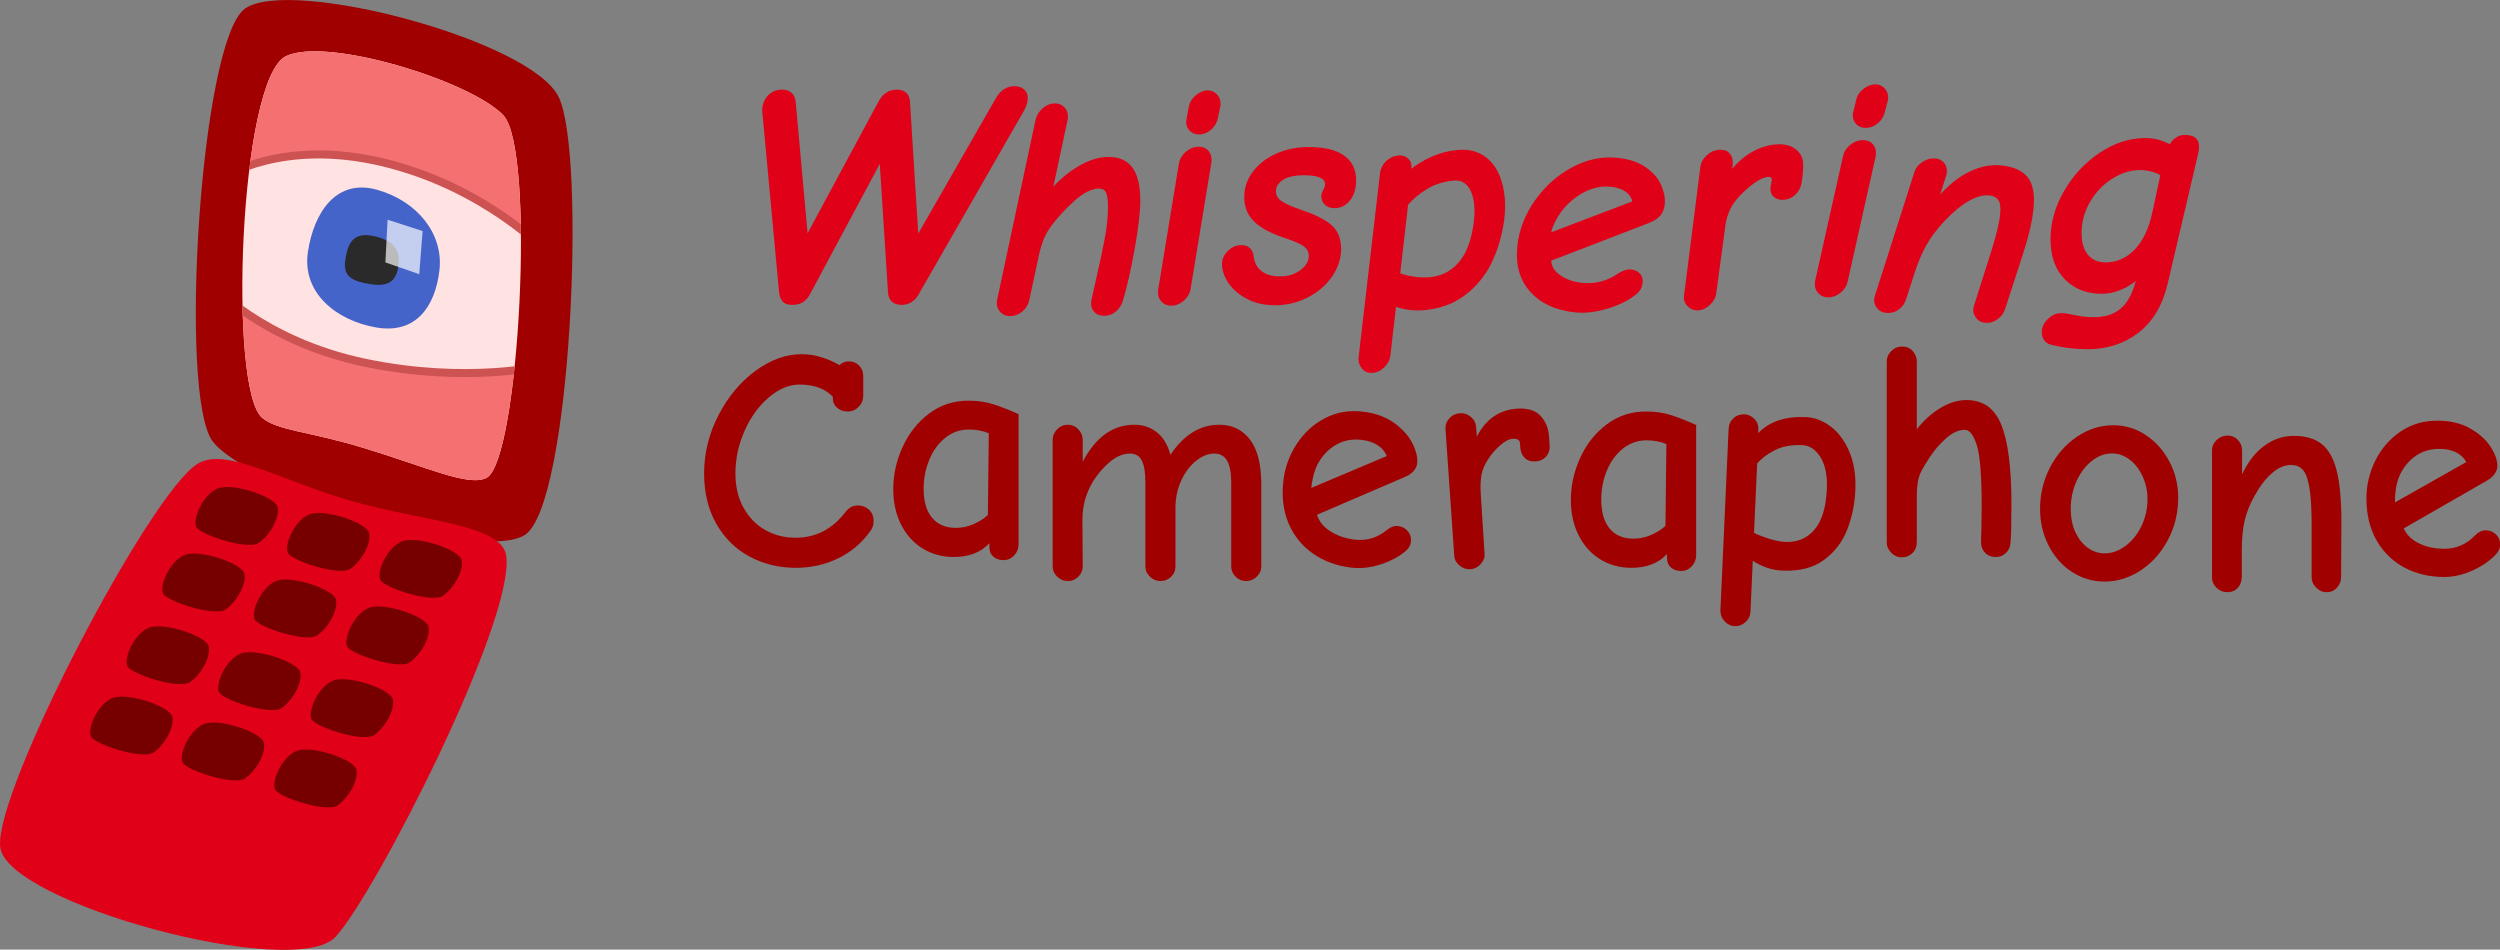 <?xml version="1.0" encoding="UTF-8" standalone="no"?>
<!DOCTYPE svg PUBLIC "-//W3C//DTD SVG 1.1//EN" "http://www.w3.org/Graphics/SVG/1.1/DTD/svg11.dtd">
<svg width="100%" height="100%" viewBox="0 0 2601 988" version="1.1" xmlns="http://www.w3.org/2000/svg" xmlns:xlink="http://www.w3.org/1999/xlink" xml:space="preserve" xmlns:serif="http://www.serif.com/" style="fill-rule:evenodd;clip-rule:evenodd;stroke-linecap:round;stroke-linejoin:round;stroke-miterlimit:1.5;">
    <rect x="0" y="0" width="2601" height="988" fill="#808080" stroke="none"/>
    <g transform="matrix(1.194,0,0,1.194,-244.171,-98.119)">
        <g transform="matrix(0.852,0,0,0.852,29.903,62.098)">
            <g transform="matrix(1.124,0,0,1.124,30.534,-85.902)">
                <path d="M632.607,584.181C674.792,557.982 688.856,237.666 663.46,185.628C638.064,133.589 418.769,76.278 378.081,105.218C337.393,134.157 317.442,457.226 348.52,498.767C379.598,540.307 589.667,610.849 632.607,584.181Z" style="fill:rgb(160,0,0);"/>
            </g>
            <g transform="matrix(1.124,0,0,1.124,-64.975,-44.672)">
                <path d="M500.23,111.86C457.674,132.722 447.595,415.855 478.856,441.049C493.24,452.641 520.129,452.987 569.69,467.918C627.842,485.436 666.918,504.124 682.956,495.413C712.663,479.277 727.656,196.71 698.091,165.576C668.527,134.441 537.116,93.777 500.23,111.86Z" style="fill:rgb(255,226,226);"/>
                <clipPath id="_clip1">
                    <path d="M500.23,111.86C457.674,132.722 447.595,415.855 478.856,441.049C493.24,452.641 520.129,452.987 569.69,467.918C627.842,485.436 666.918,504.124 682.956,495.413C712.663,479.277 727.656,196.71 698.091,165.576C668.527,134.441 537.116,93.777 500.23,111.86Z"/>
                </clipPath>
                <g clip-path="url(#_clip1)">
                    <g transform="matrix(0.89,0,0,0.89,57.808,39.744)">
                        <path d="M432.451,205.358C432.451,205.358 492.557,164.435 596.979,189.694C701.401,214.954 763.936,281.427 763.936,281.427L765.572,120.533L471.277,42.353L432.451,205.358Z" style="fill:rgb(245,113,113);stroke:rgb(205,82,82);stroke-width:8.2px;"/>
                    </g>
                    <g transform="matrix(0.89,0,0,0.89,57.808,39.744)">
                        <path d="M419.811,313.307C419.811,313.307 473.146,372.485 577.97,394.402C682.793,416.319 761.191,397.358 761.191,397.358L730.237,541.844L434.693,469.536L419.811,313.307Z" style="fill:rgb(245,113,113);stroke:rgb(205,82,82);stroke-width:8.2px;"/>
                    </g>
                    <g transform="matrix(1.405,0,0,1.405,-234.979,-119.707)">
                        <path d="M582.649,251.386C608.958,258.967 625.432,280.282 622.727,303.47C620.022,326.657 607.752,345.037 581.6,340.451C555.448,335.864 533.574,317.685 537.568,291.479C541.562,265.273 556.34,243.806 582.649,251.386Z" style="fill:rgb(69,100,201);"/>
                    </g>
                    <g transform="matrix(1.25,0,0,1.25,-156.052,-66.131)">
                        <path d="M588.338,273.182C603.398,276.159 608.29,283.531 607.089,293.958C605.889,304.385 601.568,310.57 587.193,308.408C572.818,306.247 566.599,302.533 568.25,291.033C569.902,279.533 573.278,270.206 588.338,273.182Z" style="fill:rgb(42,42,42);"/>
                    </g>
                </g>
            </g>
            <g transform="matrix(1.456,0,0,1.765,-284.99,-188.863)">
                <path d="M608.738,247.666L607.188,272.403L630.965,279.241L633.327,254.236L608.738,247.666Z" style="fill:white;fill-opacity:0.68;"/>
            </g>
            <g transform="matrix(1.597,0,0,1.597,-302.807,-331.395)">
                <path d="M444.814,519.061C462.999,508.462 497.855,530.32 544.387,543.5C589.151,556.178 639.262,558.136 642.11,578.135C647.919,618.922 558.837,793.833 532.812,822.207C506.786,850.581 322.033,800.587 318.065,764.729C314.097,728.871 414.398,536.789 444.814,519.061Z" style="fill:rgb(224,0,23);"/>
                <clipPath id="_clip2">
                    <path d="M444.814,519.061C462.999,508.462 497.855,530.32 544.387,543.5C589.151,556.178 639.262,558.136 642.11,578.135C647.919,618.922 558.837,793.833 532.812,822.207C506.786,850.581 322.033,800.587 318.065,764.729C314.097,728.871 414.398,536.789 444.814,519.061Z"/>
                </clipPath>
                <g clip-path="url(#_clip2)">
                    <g transform="matrix(0.704,0,0,0.704,148.896,179.504)">
                        <g transform="matrix(1,0,0,1,-11.175,-4.93)">
                            <path d="M448.662,510.25C461.833,504.083 501.671,517.379 503.787,527.034C505.903,536.69 496.579,552.787 486.656,559.551C476.734,566.314 433.044,552.209 429.769,544.899C426.495,537.588 435.492,516.418 448.662,510.25Z" style="fill:rgb(118,0,0);"/>
                        </g>
                        <g transform="matrix(1,0,0,1,156.276,43.219)">
                            <path d="M448.662,510.25C461.833,504.083 501.671,517.379 503.787,527.034C505.903,536.69 496.579,552.787 486.656,559.551C476.734,566.314 433.044,552.209 429.769,544.899C426.495,537.588 435.492,516.418 448.662,510.25Z" style="fill:rgb(118,0,0);"/>
                        </g>
                        <g transform="matrix(1,0,0,1,72.122,18.667)">
                            <path d="M448.662,510.25C461.833,504.083 501.671,517.379 503.787,527.034C505.903,536.69 496.579,552.787 486.656,559.551C476.734,566.314 433.044,552.209 429.769,544.899C426.495,537.588 435.492,516.418 448.662,510.25Z" style="fill:rgb(118,0,0);"/>
                        </g>
                        <g transform="matrix(1,0,0,1,-41.345,55.614)">
                            <path d="M448.662,510.25C461.833,504.083 501.671,517.379 503.787,527.034C505.903,536.69 496.579,552.787 486.656,559.551C476.734,566.314 433.044,552.209 429.769,544.899C426.495,537.588 435.492,516.418 448.662,510.25Z" style="fill:rgb(118,0,0);"/>
                        </g>
                        <g transform="matrix(1,0,0,1,126.106,103.763)">
                            <path d="M448.662,510.25C461.833,504.083 501.671,517.379 503.787,527.034C505.903,536.69 496.579,552.787 486.656,559.551C476.734,566.314 433.044,552.209 429.769,544.899C426.495,537.588 435.492,516.418 448.662,510.25Z" style="fill:rgb(118,0,0);"/>
                        </g>
                        <g transform="matrix(1,0,0,1,41.951,79.211)">
                            <path d="M448.662,510.25C461.833,504.083 501.671,517.379 503.787,527.034C505.903,536.69 496.579,552.787 486.656,559.551C476.734,566.314 433.044,552.209 429.769,544.899C426.495,537.588 435.492,516.418 448.662,510.25Z" style="fill:rgb(118,0,0);"/>
                        </g>
                        <g transform="matrix(1,0,0,1,-73.81,121.774)">
                            <path d="M448.662,510.25C461.833,504.083 501.671,517.379 503.787,527.034C505.903,536.69 496.579,552.787 486.656,559.551C476.734,566.314 433.044,552.209 429.769,544.899C426.495,537.588 435.492,516.418 448.662,510.25Z" style="fill:rgb(118,0,0);"/>
                        </g>
                        <g transform="matrix(1,0,0,1,93.641,169.923)">
                            <path d="M448.662,510.25C461.833,504.083 501.671,517.379 503.787,527.034C505.903,536.69 496.579,552.787 486.656,559.551C476.734,566.314 433.044,552.209 429.769,544.899C426.495,537.588 435.492,516.418 448.662,510.25Z" style="fill:rgb(118,0,0);"/>
                        </g>
                        <g transform="matrix(1,0,0,1,9.487,145.371)">
                            <path d="M448.662,510.25C461.833,504.083 501.671,517.379 503.787,527.034C505.903,536.69 496.579,552.787 486.656,559.551C476.734,566.314 433.044,552.209 429.769,544.899C426.495,537.588 435.492,516.418 448.662,510.25Z" style="fill:rgb(118,0,0);"/>
                        </g>
                        <g transform="matrix(1,0,0,1,-106.94,185.73)">
                            <path d="M448.662,510.25C461.833,504.083 501.671,517.379 503.787,527.034C505.903,536.69 496.579,552.787 486.656,559.551C476.734,566.314 433.044,552.209 429.769,544.899C426.495,537.588 435.492,516.418 448.662,510.25Z" style="fill:rgb(118,0,0);"/>
                        </g>
                        <g transform="matrix(1,0,0,1,60.511,233.879)">
                            <path d="M448.662,510.25C461.833,504.083 501.671,517.379 503.787,527.034C505.903,536.69 496.579,552.787 486.656,559.551C476.734,566.314 433.044,552.209 429.769,544.899C426.495,537.588 435.492,516.418 448.662,510.25Z" style="fill:rgb(118,0,0);"/>
                        </g>
                        <g transform="matrix(1,0,0,1,-23.643,209.327)">
                            <path d="M448.662,510.25C461.833,504.083 501.671,517.379 503.787,527.034C505.903,536.69 496.579,552.787 486.656,559.551C476.734,566.314 433.044,552.209 429.769,544.899C426.495,537.588 435.492,516.418 448.662,510.25Z" style="fill:rgb(118,0,0);"/>
                        </g>
                    </g>
                </g>
            </g>
        </g>
        <g transform="matrix(1,0,0,1,28.232,8.185)">
            <path d="M866.541,338.807C862.902,338.807 860.309,337.897 858.762,336.077C857.215,334.257 856.26,331.619 855.896,328.162L841.43,172.307C840.884,166.848 842.203,162.254 845.387,158.523C848.572,154.793 852.62,152.928 857.534,152.928C860.809,152.928 863.402,153.747 865.313,155.384C867.223,157.022 868.361,159.388 868.724,162.481L879.37,280.122L942.421,163.027C946.06,156.294 951.155,152.928 957.706,152.928C964.257,152.928 967.805,156.112 968.351,162.481L975.721,280.395L1045.05,159.479C1048.87,153.11 1053.97,149.925 1060.34,149.925C1063.43,149.925 1065.98,150.79 1067.98,152.518C1069.98,154.247 1070.98,156.476 1070.98,159.206C1070.98,162.845 1069.8,166.666 1067.43,170.67L975.994,330.072C974.538,332.802 972.582,334.94 970.125,336.487C967.669,338.033 964.985,338.807 962.073,338.807C955.159,338.807 951.428,335.531 950.882,328.98L943.513,213.796L881.553,329.526C879.552,333.166 877.368,335.622 875.002,336.896C872.637,338.17 869.816,338.807 866.541,338.807Z" style="fill:rgb(224,0,23);stroke:rgb(224,0,23);stroke-width:1.68px;stroke-linecap:butt;stroke-miterlimit:2;"/>
            <g transform="matrix(1,0,0,1,-10.31,9.518)">
                <path d="M1066.61,339.08C1063.16,339.08 1060.38,337.76 1058.29,335.122C1056.19,332.483 1055.51,329.435 1056.24,325.978L1089.81,168.759C1090.72,165.12 1092.73,161.981 1095.82,159.342C1098.91,156.704 1102.19,155.384 1105.64,155.384C1108.92,155.384 1111.51,156.431 1113.42,158.523C1115.34,160.616 1116.29,163.118 1116.29,166.029C1116.29,167.303 1116.2,168.213 1116.02,168.759L1102.91,230.173C1109.65,222.166 1117.56,215.479 1126.66,210.111C1135.76,204.743 1144.31,202.059 1152.32,202.059C1161.6,202.059 1168.42,205.107 1172.79,211.203C1177.16,217.298 1179.34,226.624 1179.34,239.18C1179.34,249.006 1177.7,263.063 1174.43,281.351C1171.15,299.638 1167.69,314.787 1164.06,326.797C1162.96,330.254 1161.01,333.12 1158.19,335.395C1155.37,337.669 1152.23,338.807 1148.77,338.807C1145.31,338.807 1142.67,337.851 1140.86,335.941C1139.04,334.03 1138.13,331.71 1138.13,328.98C1138.13,327.707 1138.22,326.797 1138.4,326.251L1141.67,311.512C1145.5,294.953 1148.32,281.76 1150.14,271.934C1151.95,262.108 1152.87,253.009 1152.87,244.639C1152.87,238.452 1152.23,234.13 1150.95,231.674C1149.68,229.217 1147.41,227.989 1144.13,227.989C1137.58,227.989 1130.26,231.628 1122.16,238.907C1114.06,246.186 1107.28,253.555 1101.82,261.016C1098.91,265.019 1096.73,268.84 1095.27,272.48C1093.82,276.119 1092.54,280.213 1091.45,284.763L1082.72,325.432C1081.81,329.617 1079.81,332.938 1076.71,335.395C1073.62,337.851 1070.25,339.08 1066.61,339.08Z" style="fill:rgb(224,0,23);stroke:rgb(224,0,23);stroke-width:1.68px;stroke-linecap:butt;stroke-miterlimit:2;"/>
            </g>
            <g transform="matrix(0.998,-0.057,0.057,0.998,-30.536,70.438)">
                <path d="M1243.76,191.141C1240.85,191.141 1238.39,190.185 1236.39,188.275C1234.39,186.364 1233.38,183.953 1233.38,181.042C1233.38,180.314 1233.57,179.222 1233.93,177.766L1236.39,167.667C1237.12,164.21 1239.12,161.207 1242.39,158.66C1245.67,156.112 1248.94,154.839 1252.22,154.839C1255.13,154.839 1257.59,155.885 1259.59,157.977C1261.59,160.07 1262.59,162.572 1262.59,165.484C1262.59,166.575 1262.5,167.394 1262.32,167.94L1259.59,178.312C1258.68,181.952 1256.72,184.999 1253.72,187.456C1250.72,189.913 1247.4,191.141 1243.76,191.141ZM1211.28,338.807C1208.18,338.807 1205.59,337.806 1203.5,335.804C1201.4,333.803 1200.36,331.255 1200.36,328.162C1200.36,327.07 1200.45,326.16 1200.63,325.432L1224.92,216.798C1225.65,213.159 1227.65,210.02 1230.93,207.381C1234.2,204.743 1237.66,203.424 1241.3,203.424C1244.58,203.424 1247.17,204.379 1249.08,206.29C1250.99,208.2 1251.95,210.702 1251.95,213.796C1251.95,215.069 1251.86,216.07 1251.67,216.798L1227.38,325.432C1226.65,329.071 1224.7,332.21 1221.51,334.849C1218.33,337.487 1214.92,338.807 1211.28,338.807Z" style="fill:rgb(224,0,23);stroke:rgb(224,0,23);stroke-width:1.68px;stroke-linecap:butt;stroke-miterlimit:2;"/>
            </g>
            <g transform="matrix(1,0,0,1,-18.215,0.34)">
                <path d="M1305.44,338.807C1296.53,338.807 1288.61,337.032 1281.7,333.484C1274.78,329.936 1269.46,325.432 1265.73,319.973C1262,314.514 1260.13,309.055 1260.13,303.596C1260.13,299.593 1261.77,295.999 1265.05,292.815C1268.32,289.63 1271.96,288.038 1275.96,288.038C1279.06,288.038 1281.42,288.857 1283.06,290.495C1284.7,292.132 1285.7,294.316 1286.07,297.045C1286.61,302.686 1288.93,307.144 1293.03,310.42C1297.12,313.695 1302.71,315.333 1309.81,315.333C1317.09,315.333 1323.23,313.422 1328.24,309.601C1333.24,305.78 1335.74,301.503 1335.74,296.772C1335.74,292.951 1334.19,289.903 1331.1,287.629C1328.01,285.354 1322.28,282.852 1313.9,280.122C1301.9,276.119 1293.16,271.388 1287.7,265.929C1282.24,260.47 1279.51,253.646 1279.51,245.458C1279.51,237.269 1282.06,229.9 1287.16,223.349C1292.25,216.798 1298.98,211.703 1307.36,208.064C1315.73,204.424 1324.82,202.605 1334.65,202.605C1348.12,202.605 1358.26,205.016 1365.08,209.838C1371.91,214.66 1375.32,221.62 1375.32,230.719C1375.32,237.815 1373.59,243.502 1370.13,247.778C1366.68,252.054 1362.4,254.192 1357.3,254.192C1354.03,254.192 1351.44,253.282 1349.53,251.463C1347.62,249.643 1346.66,247.277 1346.66,244.366C1346.66,243.092 1347.2,241.455 1348.3,239.453C1349.39,237.451 1349.93,235.723 1349.93,234.267C1349.93,228.444 1343.57,225.532 1330.83,225.532C1322.46,225.532 1316.13,226.943 1311.86,229.763C1307.58,232.584 1305.44,236.087 1305.44,240.272C1305.44,243.911 1307.04,246.914 1310.22,249.279C1313.4,251.645 1319.73,254.465 1329.19,257.741C1341.02,261.744 1349.48,266.111 1354.58,270.842C1359.67,275.573 1362.22,282.124 1362.22,290.495C1362.22,298.865 1359.62,306.781 1354.44,314.241C1349.25,321.702 1342.29,327.661 1333.56,332.119C1324.82,336.578 1315.45,338.807 1305.44,338.807Z" style="fill:rgb(224,0,23);stroke:rgb(224,0,23);stroke-width:1.68px;stroke-linecap:butt;stroke-miterlimit:2;"/>
            </g>
            <g transform="matrix(0.996,-0.093,0.093,0.996,-41.294,141.139)">
                <path d="M1383.24,387.119C1379.6,387.119 1376.82,385.708 1374.91,382.888C1373,380.068 1372.32,377.111 1372.86,374.017L1406.43,215.706C1407.16,211.885 1409.12,208.701 1412.3,206.153C1415.49,203.606 1418.99,202.332 1422.81,202.332C1425.91,202.332 1428.41,203.287 1430.32,205.198C1432.23,207.108 1433,209.337 1432.64,211.885L1432.09,215.706C1438.1,211.703 1444.74,208.473 1452.02,206.017C1459.3,203.56 1466.85,202.332 1474.67,202.332C1486.14,202.332 1495.05,206.244 1501.42,214.069C1507.79,221.893 1510.98,232.811 1510.98,246.823C1510.98,256.103 1509.16,266.247 1505.52,277.256C1501.88,288.265 1497.24,297.864 1491.6,306.053C1484.86,315.515 1476.63,323.021 1466.89,328.571C1457.16,334.121 1445.83,336.896 1432.91,336.896C1424.54,336.896 1416.26,335.076 1408.07,331.437L1399.07,374.017C1398.34,377.656 1396.38,380.75 1393.2,383.297C1390.01,385.845 1386.69,387.119 1383.24,387.119ZM1440.28,310.42C1454.66,310.42 1466.03,303.869 1474.4,290.767C1477.49,285.672 1480.13,279.304 1482.32,271.661C1484.5,264.018 1485.59,257.104 1485.59,250.917C1485.59,243.092 1484.13,237.133 1481.22,233.039C1478.31,228.944 1474.22,226.897 1468.94,226.897C1459.66,226.897 1451.43,228.717 1444.24,232.356C1437.05,235.996 1431.18,240.09 1426.63,244.639L1414.08,304.415C1423.36,308.418 1432.09,310.42 1440.28,310.42Z" style="fill:rgb(224,0,23);stroke:rgb(224,0,23);stroke-width:1.68px;stroke-linecap:butt;stroke-miterlimit:2;"/>
            </g>
            <g transform="matrix(0.994,0.105,-0.105,0.994,12.049,-157.507)">
                <path d="M1581.67,338.807C1564.93,338.807 1551.55,334.257 1541.55,325.159C1531.54,316.061 1526.53,303.505 1526.53,287.492C1526.53,273.481 1530.17,259.924 1537.45,246.823C1544.73,233.721 1554.37,223.076 1566.38,214.887C1578.39,206.699 1591.13,202.605 1604.6,202.605C1614.61,202.605 1622.93,204.47 1629.57,208.2C1636.21,211.93 1641.08,216.525 1644.17,221.984C1647.27,227.443 1648.82,232.72 1648.82,237.815C1648.82,241.637 1647.9,244.866 1646.09,247.505C1644.27,250.143 1641.44,252.464 1637.62,254.465L1555.47,296.499C1556.19,302.14 1559.47,306.508 1565.29,309.601C1571.12,312.694 1577.67,314.241 1584.94,314.241C1596.77,314.241 1607.24,310.329 1616.33,302.504C1619.97,299.593 1623.34,298.137 1626.43,298.137C1629.53,298.137 1632.03,299.001 1633.94,300.73C1635.85,302.459 1636.81,304.688 1636.81,307.417C1636.81,309.965 1636.35,312.149 1635.44,313.968C1634.53,315.788 1632.89,317.698 1630.53,319.7C1624.7,324.977 1617.15,329.481 1607.87,333.211C1598.59,336.941 1589.86,338.807 1581.67,338.807ZM1622.34,238.634C1621.07,234.631 1618.61,231.628 1614.97,229.627C1611.33,227.625 1606.78,226.624 1601.32,226.624C1589.68,226.624 1578.85,231.628 1568.84,241.637C1564.11,246.368 1560.33,251.736 1557.51,257.741C1554.69,263.745 1553.1,269.113 1552.74,273.845L1622.34,238.634Z" style="fill:rgb(224,0,23);stroke:rgb(224,0,23);stroke-width:1.68px;stroke-linecap:butt;stroke-miterlimit:2;"/>
            </g>
            <g transform="matrix(0.997,-0.083,0.083,0.997,-37.372,144.445)">
                <path d="M1749.53,202.059C1756.27,202.059 1761.54,203.697 1765.36,206.972C1769.19,210.247 1771.1,214.251 1771.1,218.982C1771.1,221.165 1770.78,224.077 1770.14,227.716C1769.5,231.355 1768.82,234.449 1768.09,236.996C1767.18,240.272 1765.32,243.092 1762.5,245.458C1759.68,247.823 1756.45,249.006 1752.81,249.006C1749.53,249.006 1746.99,248.187 1745.17,246.55C1743.35,244.912 1742.44,242.819 1742.44,240.272C1742.44,238.998 1742.76,237.36 1743.39,235.359C1744.03,233.357 1744.35,231.992 1744.35,231.264C1744.35,229.081 1742.98,227.989 1740.25,227.989C1736.43,227.989 1731.56,229.9 1725.65,233.721C1719.74,237.542 1714.69,241.637 1710.5,246.004C1704.5,252.009 1700.49,260.197 1698.49,270.569L1686.21,326.251C1685.48,329.526 1683.53,332.438 1680.34,334.985C1677.16,337.533 1673.93,338.807 1670.65,338.807C1667.19,338.807 1664.33,337.487 1662.05,334.849C1659.78,332.21 1659.01,329.344 1659.73,326.251L1683.21,215.706C1683.93,212.067 1685.94,208.974 1689.21,206.426C1692.49,203.878 1695.94,202.605 1699.58,202.605C1703.59,202.605 1706.45,203.787 1708.18,206.153C1709.91,208.519 1710.5,211.339 1709.96,214.614L1708.59,221.984C1714.23,215.615 1720.65,210.702 1727.83,207.245C1735.02,203.787 1742.26,202.059 1749.53,202.059Z" style="fill:rgb(224,0,23);stroke:rgb(224,0,23);stroke-width:1.68px;stroke-linecap:butt;stroke-miterlimit:2;"/>
            </g>
            <g transform="matrix(1,0,0,1,-10.998,-6.53)">
                <path d="M1812.86,191.141C1809.95,191.141 1807.49,190.185 1805.49,188.275C1803.49,186.364 1802.49,183.953 1802.49,181.042C1802.49,180.314 1802.67,179.222 1803.03,177.766L1805.49,167.667C1806.22,164.21 1808.22,161.207 1811.49,158.66C1814.77,156.112 1818.04,154.839 1821.32,154.839C1824.23,154.839 1826.69,155.885 1828.69,157.977C1830.69,160.07 1831.69,162.572 1831.69,165.484C1831.69,166.575 1831.6,167.394 1831.42,167.94L1828.69,178.312C1827.78,181.952 1825.82,184.999 1822.82,187.456C1819.82,189.913 1816.5,191.141 1812.86,191.141ZM1780.38,338.807C1777.28,338.807 1774.69,337.806 1772.6,335.804C1770.51,333.803 1769.46,331.255 1769.46,328.162C1769.46,327.07 1769.55,326.16 1769.73,325.432L1794.02,216.798C1794.75,213.159 1796.75,210.02 1800.03,207.381C1803.3,204.743 1806.76,203.424 1810.4,203.424C1813.68,203.424 1816.27,204.379 1818.18,206.29C1820.09,208.2 1821.05,210.702 1821.05,213.796C1821.05,215.069 1820.95,216.07 1820.77,216.798L1796.48,325.432C1795.75,329.071 1793.8,332.21 1790.61,334.849C1787.43,337.487 1784.02,338.807 1780.38,338.807Z" style="fill:rgb(224,0,23);stroke:rgb(224,0,23);stroke-width:1.68px;stroke-linecap:butt;stroke-miterlimit:2;"/>
            </g>
            <g transform="matrix(0.995,0.1,-0.1,0.995,16.451,-175.992)">
                <path d="M1846.43,338.807C1842.97,338.807 1840.2,337.533 1838.11,334.985C1836.01,332.438 1835.33,329.526 1836.06,326.251L1859.53,215.433C1860.26,211.794 1862.26,208.701 1865.54,206.153C1868.81,203.606 1872.27,202.332 1875.91,202.332C1878.82,202.332 1881.23,203.287 1883.14,205.198C1885.05,207.108 1886.01,209.519 1886.01,212.431C1886.01,213.705 1885.92,214.705 1885.74,215.433L1881.37,236.178C1888.83,225.26 1897.06,216.935 1906.07,211.203C1915.08,205.471 1924.22,202.605 1933.5,202.605C1944.06,202.605 1951.83,205.198 1956.84,210.384C1961.84,215.57 1964.35,224.259 1964.35,236.45C1964.35,247.732 1962.53,261.562 1958.89,277.939L1948.51,325.705C1947.79,329.162 1945.97,332.21 1943.06,334.849C1940.14,337.487 1936.87,338.807 1933.23,338.807C1929.77,338.807 1927,337.487 1924.9,334.849C1922.81,332.21 1922.13,329.253 1922.86,325.978L1932.41,280.668C1935.87,264.473 1937.6,252.373 1937.6,244.366C1937.6,238.179 1936.6,233.903 1934.59,231.537C1932.59,229.172 1929.59,227.989 1925.59,227.989C1920.13,227.989 1914.17,230.309 1907.71,234.949C1901.25,239.589 1894.74,246.186 1888.19,254.738C1882.55,262.199 1878.14,269.477 1874.95,276.574C1871.77,283.671 1869.09,292.223 1866.9,302.231L1861.99,325.159C1861.26,329.162 1859.49,332.438 1856.67,334.985C1853.85,337.533 1850.43,338.807 1846.43,338.807Z" style="fill:rgb(224,0,23);stroke:rgb(224,0,23);stroke-width:1.68px;stroke-linecap:butt;stroke-miterlimit:2;"/>
            </g>
            <g transform="matrix(1,0,0,1,-20.983,-7.221)">
                <path d="M2016.21,384.662C2005.47,384.662 1995.01,383.388 1984.82,380.841C1982.45,380.295 1980.59,379.112 1979.22,377.293C1977.86,375.473 1977.17,373.289 1977.17,370.742C1977.17,366.738 1978.86,363.099 1982.22,359.824C1985.59,356.548 1989.27,354.911 1993.28,354.911C1995.83,354.911 1999.19,355.366 2003.38,356.275C2009.93,357.731 2015.93,358.459 2021.39,358.459C2031.04,358.459 2038.86,356.093 2044.87,351.362C2050.87,346.631 2055.33,339.262 2058.24,329.253L2059.88,323.794C2049.69,332.165 2039.22,336.35 2028.49,336.35C2015.57,336.35 2005.06,332.21 1996.96,323.931C1988.87,315.651 1984.82,304.233 1984.82,289.676C1984.82,275.3 1988.77,261.334 1996.69,247.778C2004.61,234.221 2014.89,223.258 2027.53,214.887C2040.18,206.517 2053.24,202.332 2066.7,202.332C2074.16,202.332 2081.35,204.242 2088.26,208.064C2089.54,205.516 2091.31,203.469 2093.59,201.922C2095.86,200.376 2098.27,199.602 2100.82,199.602C2104.82,199.602 2107.78,200.376 2109.69,201.922C2111.6,203.469 2112.56,205.789 2112.56,208.883C2112.56,211.066 2112.37,212.795 2112.01,214.069L2085.26,328.162C2080.89,346.722 2072.57,360.779 2060.29,370.332C2048,379.886 2033.31,384.662 2016.21,384.662ZM2032.04,310.693C2041.86,310.693 2050.46,306.917 2057.83,299.365C2065.2,291.814 2070.43,280.85 2073.53,266.475L2080.62,233.448C2078.44,231.992 2075.62,230.81 2072.16,229.9C2068.7,228.99 2065.34,228.535 2062.06,228.535C2053.69,228.535 2045.46,231.082 2037.36,236.178C2029.26,241.273 2022.71,248.096 2017.71,256.649C2012.7,265.201 2010.2,274.39 2010.2,284.217C2010.2,292.587 2012.11,299.092 2015.93,303.733C2019.75,308.373 2025.12,310.693 2032.04,310.693Z" style="fill:rgb(224,0,23);stroke:rgb(224,0,23);stroke-width:1.68px;stroke-linecap:butt;stroke-miterlimit:2;"/>
            </g>
        </g>
        <g transform="matrix(1,0,0,1,-10.573,238.138)">
            <path d="M908.302,338.807C893.745,338.807 880.37,335.531 868.179,328.98C855.987,322.43 846.343,312.922 839.246,300.457C832.149,287.992 828.601,273.39 828.601,256.649C828.601,238.998 832.741,222.121 841.02,206.017C849.3,189.913 860.036,176.993 873.228,167.258C886.421,157.523 899.932,152.655 913.761,152.655C919.584,152.655 925.362,153.565 931.094,155.384C936.825,157.204 941.966,159.479 946.515,162.208C948.699,160.025 951.428,158.933 954.704,158.933C958.343,158.933 961.345,160.161 963.711,162.618C966.077,165.074 967.259,168.031 967.259,171.488L967.259,188.957C967.259,192.597 965.94,195.781 963.302,198.51C960.663,201.24 957.433,202.605 953.612,202.605C949.973,202.605 946.925,201.513 944.468,199.329C942.011,197.146 940.783,194.598 940.783,191.687L940.783,189.776C934.05,182.679 924.406,179.131 911.851,179.131C902.752,179.131 893.836,182.816 885.101,190.185C876.367,197.555 869.316,207.245 863.948,219.255C858.58,231.264 855.896,243.729 855.896,256.649C855.896,268.113 858.261,278.075 862.993,286.537C867.724,294.998 874.047,301.458 881.963,305.916C889.878,310.374 898.658,312.603 908.302,312.603C925.953,312.603 940.51,305.052 951.974,289.949C953.612,287.947 955.25,286.537 956.887,285.718C958.525,284.899 960.436,284.49 962.619,284.49C966.44,284.49 969.67,285.718 972.309,288.174C974.947,290.631 976.267,293.952 976.267,298.137C976.267,301.231 975.448,303.96 973.81,306.326C966.35,316.88 956.933,324.932 945.56,330.482C934.187,336.032 921.768,338.807 908.302,338.807Z" style="fill:rgb(160,0,0);fill-rule:nonzero;stroke:rgb(118,0,0);stroke-opacity:0;stroke-width:0.84px;stroke-linecap:butt;stroke-miterlimit:2;"/>
            <g transform="matrix(1,0,0,1,1.321,-9.429)">
                <path d="M1088.18,341.536C1084.54,341.536 1081.58,340.535 1079.31,338.534C1077.03,336.532 1075.89,333.894 1075.89,330.618L1075.89,326.797C1068.43,334.803 1058.06,338.807 1044.78,338.807C1034.77,338.807 1025.76,336.35 1017.75,331.437C1009.75,326.524 1003.47,319.564 998.922,310.556C994.372,301.549 992.098,291.313 992.098,279.849C992.098,267.112 994.827,254.784 1000.29,242.865C1005.75,230.946 1013.43,221.256 1023.35,213.796C1033.27,206.335 1044.69,202.605 1057.61,202.605C1065.98,202.605 1073.53,203.742 1080.26,206.017C1086.99,208.291 1094,211.066 1101.28,214.342L1101.28,327.889C1101.28,331.528 1100,334.712 1097.46,337.442C1094.91,340.171 1091.82,341.536 1088.18,341.536ZM1046.69,313.422C1051.96,313.422 1057.11,312.33 1062.11,310.147C1067.11,307.963 1071.25,305.325 1074.53,302.231L1075.35,230.991C1070.07,228.808 1064.34,227.716 1058.15,227.716C1050.33,227.716 1043.41,230.127 1037.41,234.949C1031.4,239.771 1026.76,246.14 1023.49,254.056C1020.21,261.971 1018.57,270.387 1018.57,279.304C1018.57,290.404 1021.03,298.865 1025.94,304.688C1030.86,310.511 1037.77,313.422 1046.69,313.422Z" style="fill:rgb(160,0,0);fill-rule:nonzero;stroke:rgb(118,0,0);stroke-opacity:0;stroke-width:0.84px;stroke-linecap:butt;stroke-miterlimit:2;"/>
            </g>
            <g transform="matrix(1,0,0,1,-7.177,11.536)">
                <path d="M1152.59,338.807C1149.13,338.807 1146.09,337.533 1143.45,334.985C1140.81,332.438 1139.49,329.435 1139.49,325.978L1139.49,215.706C1139.49,212.249 1140.81,209.201 1143.45,206.562C1146.09,203.924 1149.13,202.605 1152.59,202.605C1156.23,202.605 1159.33,203.924 1161.87,206.562C1164.42,209.201 1165.69,212.249 1165.69,215.706L1165.69,234.813C1176.98,213.341 1191.99,202.605 1210.73,202.605C1218.19,202.605 1224.7,204.788 1230.25,209.155C1235.8,213.523 1239.75,220.073 1242.12,228.808C1253.77,211.339 1267.96,202.605 1284.7,202.605C1295.98,202.605 1304.9,206.926 1311.45,215.57C1318,224.213 1321.28,237.178 1321.28,254.465L1321.28,325.978C1321.28,329.435 1319.96,332.438 1317.32,334.985C1314.68,337.533 1311.63,338.807 1308.17,338.807C1304.53,338.807 1301.44,337.533 1298.89,334.985C1296.35,332.438 1295.07,329.435 1295.07,325.978L1295.07,252.827C1295.07,244.457 1293.89,238.179 1291.52,233.994C1289.16,229.809 1285.43,227.716 1280.33,227.716C1275.06,227.716 1269.78,229.809 1264.5,233.994C1259.23,238.179 1254.9,243.911 1251.54,251.19C1248.17,258.468 1246.49,266.475 1246.49,275.209L1246.49,325.978C1246.49,329.617 1245.21,332.665 1242.67,335.122C1240.12,337.578 1237.03,338.807 1233.38,338.807C1229.93,338.807 1226.88,337.533 1224.24,334.985C1221.6,332.438 1220.28,329.435 1220.28,325.978L1220.28,252.827C1220.28,244.093 1219.24,237.724 1217.14,233.721C1215.05,229.718 1211.64,227.716 1206.91,227.716C1201.09,227.716 1195.35,230.036 1189.71,234.676C1184.07,239.316 1179.16,244.912 1174.97,251.463C1171.7,256.922 1169.29,262.381 1167.74,267.84C1166.19,273.299 1165.42,279.304 1165.42,285.854L1165.69,325.978C1165.69,329.435 1164.42,332.438 1161.87,334.985C1159.33,337.533 1156.23,338.807 1152.59,338.807Z" style="fill:rgb(160,0,0);fill-rule:nonzero;stroke:rgb(118,0,0);stroke-opacity:0;stroke-width:0.84px;stroke-linecap:butt;stroke-miterlimit:2;"/>
            </g>
            <g transform="matrix(0.993,0.115,-0.115,0.993,25.87,-160.601)">
                <path d="M1415.72,338.807C1402.8,338.807 1391.2,336.032 1380.91,330.482C1370.63,324.932 1362.58,317.016 1356.76,306.735C1350.94,296.454 1348.02,284.308 1348.02,270.296C1348.02,258.832 1350.62,247.869 1355.8,237.406C1360.99,226.943 1368.27,218.527 1377.64,212.158C1387.01,205.789 1397.7,202.605 1409.71,202.605C1420.81,202.605 1430.32,204.834 1438.23,209.292C1446.15,213.75 1452.11,219.073 1456.11,225.26C1460.12,231.446 1462.12,236.996 1462.12,241.909C1462.12,244.275 1461.39,246.55 1459.93,248.733C1458.48,250.917 1456.38,252.827 1453.66,254.465L1380.51,296.499C1383.05,302.14 1387.56,306.508 1394.02,309.601C1400.48,312.694 1407.71,314.241 1415.72,314.241C1426.27,314.241 1435.28,310.329 1442.74,302.504C1445.65,299.593 1448.65,298.137 1451.75,298.137C1455.38,298.137 1458.43,299.32 1460.89,301.685C1463.35,304.051 1464.57,306.962 1464.57,310.42C1464.57,313.331 1463.48,316.061 1461.3,318.608C1456.2,324.249 1449.42,329.026 1440.96,332.938C1432.5,336.85 1424.09,338.807 1415.72,338.807ZM1435.1,238.634C1432.91,234.813 1429.82,231.947 1425.82,230.036C1421.81,228.126 1417.08,227.17 1411.62,227.17C1401.25,227.17 1392.56,230.719 1385.56,237.815C1378.55,244.912 1374.5,253.646 1373.41,264.018C1373.05,266.748 1372.86,270.023 1372.86,273.845L1435.1,238.634Z" style="fill:rgb(160,0,0);fill-rule:nonzero;stroke:rgb(118,0,0);stroke-opacity:0;stroke-width:0.84px;stroke-linecap:butt;stroke-miterlimit:2;"/>
            </g>
            <g transform="matrix(0.998,-0.069,0.069,0.998,-28.057,105.715)">
                <path d="M1504.15,338.807C1500.69,338.807 1497.6,337.533 1494.87,334.985C1492.14,332.438 1490.78,329.526 1490.78,326.251L1490.78,215.706C1490.78,212.067 1492.1,208.974 1494.74,206.426C1497.37,203.878 1500.51,202.605 1504.15,202.605C1507.79,202.605 1510.93,203.878 1513.57,206.426C1516.21,208.974 1517.53,212.067 1517.53,215.706L1517.53,223.895C1526.44,209.337 1538.63,202.059 1554.1,202.059C1563.38,202.059 1570.07,204.606 1574.16,209.701C1578.26,214.796 1580.3,220.892 1580.3,227.989L1580.3,236.178C1580.3,239.817 1579.08,242.865 1576.62,245.321C1574.16,247.778 1571.12,249.006 1567.48,249.006C1563.11,249.006 1559.88,247.732 1557.79,245.185C1555.69,242.637 1554.65,239.544 1554.65,235.905L1554.65,232.356C1554.65,229.445 1552.65,227.989 1548.64,227.989C1545.37,227.989 1541.59,229.627 1537.32,232.902C1533.04,236.178 1529.54,239.635 1526.81,243.274C1522.99,248.005 1520.48,252.736 1519.3,257.468C1518.12,262.199 1517.53,267.84 1517.53,274.39L1517.25,326.251C1517.25,329.526 1515.89,332.438 1513.16,334.985C1510.43,337.533 1507.43,338.807 1504.15,338.807Z" style="fill:rgb(160,0,0);fill-rule:nonzero;stroke:rgb(118,0,0);stroke-opacity:0;stroke-width:0.84px;stroke-linecap:butt;stroke-miterlimit:2;"/>
            </g>
            <path d="M1679.93,341.536C1676.29,341.536 1673.34,340.535 1671.06,338.534C1668.79,336.532 1667.65,333.894 1667.65,330.618L1667.65,326.797C1660.19,334.803 1649.82,338.807 1636.53,338.807C1626.52,338.807 1617.52,336.35 1609.51,331.437C1601.5,326.524 1595.23,319.564 1590.68,310.556C1586.13,301.549 1583.85,291.313 1583.85,279.849C1583.85,267.112 1586.58,254.784 1592.04,242.865C1597.5,230.946 1605.19,221.256 1615.11,213.796C1625.02,206.335 1636.44,202.605 1649.36,202.605C1657.73,202.605 1665.28,203.742 1672.02,206.017C1678.75,208.291 1685.75,211.066 1693.03,214.342L1693.03,327.889C1693.03,331.528 1691.76,334.712 1689.21,337.442C1686.66,340.171 1683.57,341.536 1679.93,341.536ZM1638.44,313.422C1643.72,313.422 1648.86,312.33 1653.86,310.147C1658.87,307.963 1663.01,305.325 1666.28,302.231L1667.1,230.991C1661.83,228.808 1656.09,227.716 1649.91,227.716C1642.08,227.716 1635.17,230.127 1629.16,234.949C1623.16,239.771 1618.52,246.14 1615.24,254.056C1611.97,261.971 1610.33,270.387 1610.33,279.304C1610.33,290.404 1612.79,298.865 1617.7,304.688C1622.61,310.511 1629.53,313.422 1638.44,313.422Z" style="fill:rgb(160,0,0);fill-rule:nonzero;stroke:rgb(118,0,0);stroke-opacity:0;stroke-width:0.84px;stroke-linecap:butt;stroke-miterlimit:2;"/>
            <g transform="matrix(0.999,0.045,-0.045,0.999,1.494,-75.57)">
                <path d="M1744.35,387.119C1740.89,387.119 1737.84,385.799 1735.2,383.161C1732.57,380.522 1731.25,377.474 1731.25,374.017L1731.25,215.706C1731.25,211.885 1732.52,208.701 1735.07,206.153C1737.61,203.606 1740.8,202.332 1744.62,202.332C1747.71,202.332 1750.58,203.515 1753.22,205.88C1755.86,208.246 1757.18,211.339 1757.18,215.16L1757.18,218.163C1766.46,207.609 1780.1,202.332 1798.12,202.332C1805.58,202.332 1812.81,204.697 1819.82,209.428C1826.82,214.16 1832.6,221.211 1837.15,230.582C1841.7,239.953 1843.97,251.19 1843.97,264.291C1843.97,276.119 1842.15,287.492 1838.52,298.41C1834.88,309.328 1828.55,318.472 1819.55,325.841C1810.54,333.211 1798.48,336.896 1783.38,336.896C1774.64,336.896 1766,334.439 1757.45,329.526L1757.45,374.017C1757.45,377.474 1756.13,380.522 1753.49,383.161C1750.85,385.799 1747.81,387.119 1744.35,387.119ZM1785.02,311.785C1795.57,311.785 1803.9,307.827 1809.99,299.911C1816.09,291.996 1819.13,280.122 1819.13,264.291C1819.13,252.645 1816.91,243.502 1812.45,236.86C1807.99,230.218 1802.49,226.897 1795.93,226.897C1786.65,226.897 1778.78,228.717 1772.33,232.356C1765.87,235.996 1760.91,240.09 1757.45,244.639L1757.45,305.234C1768.55,309.601 1777.74,311.785 1785.02,311.785Z" style="fill:rgb(160,0,0);fill-rule:nonzero;stroke:rgb(118,0,0);stroke-opacity:0;stroke-width:0.84px;stroke-linecap:butt;stroke-miterlimit:2;"/>
            </g>
            <g transform="matrix(1,0,0,1,-14.354,-9.42)">
                <path d="M1886.55,339.08C1883.1,339.08 1880.05,337.76 1877.41,335.122C1874.77,332.483 1873.45,329.435 1873.45,325.978L1873.45,168.759C1873.45,165.12 1874.77,161.981 1877.41,159.342C1880.05,156.704 1883.28,155.384 1887.1,155.384C1890.74,155.384 1893.74,156.704 1896.11,159.342C1898.47,161.981 1899.66,165.12 1899.66,168.759L1899.66,227.443C1905.66,219.801 1912.48,213.659 1920.13,209.019C1927.77,204.379 1935.41,202.059 1943.06,202.059C1957.43,202.059 1967.53,209.292 1973.35,223.758C1979.17,238.225 1982.09,261.107 1982.09,292.405C1982.09,310.056 1981.81,321.429 1981.27,326.524C1981.09,329.981 1979.77,332.893 1977.31,335.258C1974.85,337.624 1971.9,338.807 1968.44,338.807C1964.62,338.807 1961.52,337.578 1959.16,335.122C1956.79,332.665 1955.61,329.617 1955.61,325.978C1955.61,322.339 1955.7,319.336 1955.88,316.971L1956.16,294.316C1956.16,267.931 1954.75,250.28 1951.92,241.364C1949.11,232.447 1945.6,227.989 1941.42,227.989C1936.14,227.989 1930.77,230.4 1925.31,235.222C1919.85,240.044 1915.17,245.412 1911.26,251.326C1907.34,257.24 1904.57,261.926 1902.93,265.383C1900.75,270.296 1899.66,276.756 1899.66,284.763L1899.66,325.432C1899.66,329.617 1898.38,332.938 1895.83,335.395C1893.29,337.851 1890.19,339.08 1886.55,339.08Z" style="fill:rgb(160,0,0);fill-rule:nonzero;stroke:rgb(118,0,0);stroke-opacity:0;stroke-width:0.84px;stroke-linecap:butt;stroke-miterlimit:2;"/>
            </g>
            <g transform="matrix(1,0,0,1,-16.148,11.979)">
                <path d="M2065.06,338.807C2054.69,338.807 2045.18,335.986 2036.54,330.345C2027.9,324.704 2021.12,317.016 2016.21,307.281C2011.29,297.546 2008.84,286.946 2008.84,275.482C2008.84,262.563 2011.75,250.507 2017.57,239.316C2023.39,228.126 2031.22,219.209 2041.04,212.567C2050.87,205.926 2061.42,202.605 2072.71,202.605C2083.08,202.605 2092.59,205.516 2101.23,211.339C2109.87,217.162 2116.7,224.896 2121.7,234.54C2126.7,244.184 2129.21,254.556 2129.21,265.656C2129.21,278.758 2126.3,290.904 2120.47,302.095C2114.65,313.286 2106.78,322.202 2096.86,328.844C2086.95,335.486 2076.35,338.807 2065.06,338.807ZM2065.06,314.241C2071.43,314.241 2077.53,312.058 2083.35,307.69C2089.17,303.323 2093.81,297.5 2097.27,290.222C2100.73,282.943 2102.46,275.209 2102.46,267.021C2102.46,260.106 2101.09,253.601 2098.36,247.505C2095.63,241.409 2091.9,236.496 2087.17,232.766C2082.44,229.035 2077.26,227.17 2071.61,227.17C2065.24,227.17 2059.29,229.399 2053.74,233.857C2048.19,238.316 2043.77,244.23 2040.5,251.599C2037.22,258.969 2035.59,266.839 2035.59,275.209C2035.59,283.398 2037,290.404 2039.82,296.226C2042.64,302.049 2046.28,306.508 2050.73,309.601C2055.19,312.694 2059.97,314.241 2065.06,314.241Z" style="fill:rgb(160,0,0);fill-rule:nonzero;stroke:rgb(118,0,0);stroke-opacity:0;stroke-width:0.84px;stroke-linecap:butt;stroke-miterlimit:2;"/>
            </g>
            <g transform="matrix(1,0,0,1,-16.148,21.228)">
                <path d="M2171.79,338.807C2168.33,338.807 2165.28,337.533 2162.64,334.985C2160,332.438 2158.68,329.526 2158.68,326.251L2158.68,215.433C2158.68,211.794 2160.05,208.701 2162.78,206.153C2165.51,203.606 2168.69,202.332 2172.33,202.332C2175.79,202.332 2178.75,203.606 2181.2,206.153C2183.66,208.701 2184.89,211.794 2184.89,215.433L2184.89,236.178C2189.98,225.26 2196.44,216.935 2204.27,211.203C2212.09,205.471 2220.64,202.605 2229.93,202.605C2240.12,202.605 2248.21,204.97 2254.22,209.701C2260.22,214.433 2264.59,222.212 2267.32,233.039C2270.05,243.866 2271.41,258.832 2271.41,277.939L2271.14,325.705C2271.14,329.162 2269.96,332.21 2267.59,334.849C2265.23,337.487 2262.22,338.807 2258.58,338.807C2255.13,338.807 2252.08,337.487 2249.44,334.849C2246.8,332.21 2245.48,329.253 2245.48,325.978L2245.48,280.668C2245.48,266.475 2244.85,255.557 2243.57,247.914C2242.3,240.272 2240.39,235.04 2237.84,232.22C2235.29,229.399 2231.84,227.989 2227.47,227.989C2222.01,227.989 2216.55,230.309 2211.09,234.949C2205.63,239.589 2200.54,246.186 2195.81,254.738C2191.62,262.199 2188.71,269.477 2187.07,276.574C2185.43,283.671 2184.62,292.223 2184.62,302.231L2184.62,325.159C2184.62,329.162 2183.48,332.438 2181.2,334.985C2178.93,337.533 2175.79,338.807 2171.79,338.807Z" style="fill:rgb(160,0,0);fill-rule:nonzero;stroke:rgb(118,0,0);stroke-opacity:0;stroke-width:0.84px;stroke-linecap:butt;stroke-miterlimit:2;"/>
            </g>
            <g transform="matrix(1,0,0,1,-21.082,7.986)">
                <path d="M2365.85,338.807C2352.93,338.807 2341.33,336.032 2331.05,330.482C2320.77,324.932 2312.72,317.016 2306.9,306.735C2301.07,296.454 2298.16,284.308 2298.16,270.296C2298.16,258.832 2300.76,247.869 2305.94,237.406C2311.13,226.943 2318.41,218.527 2327.78,212.158C2337.15,205.789 2347.84,202.605 2359.85,202.605C2370.95,202.605 2380.46,204.834 2388.37,209.292C2396.29,213.75 2402.25,219.073 2406.25,225.26C2410.25,231.446 2412.26,236.996 2412.26,241.909C2412.26,244.275 2411.53,246.55 2410.07,248.733C2408.62,250.917 2406.52,252.827 2403.79,254.465L2330.64,296.499C2333.19,302.14 2337.69,306.508 2344.15,309.601C2350.61,312.694 2357.85,314.241 2365.85,314.241C2376.41,314.241 2385.41,310.329 2392.88,302.504C2395.79,299.593 2398.79,298.137 2401.88,298.137C2405.52,298.137 2408.57,299.32 2411.03,301.685C2413.48,304.051 2414.71,306.962 2414.71,310.42C2414.71,313.331 2413.62,316.061 2411.44,318.608C2406.34,324.249 2399.56,329.026 2391.1,332.938C2382.64,336.85 2374.22,338.807 2365.85,338.807ZM2385.23,238.634C2383.05,234.813 2379.96,231.947 2375.95,230.036C2371.95,228.126 2367.22,227.17 2361.76,227.17C2351.39,227.17 2342.7,230.719 2335.69,237.815C2328.69,244.912 2324.64,253.646 2323.55,264.018C2323.18,266.748 2323,270.023 2323,273.845L2385.23,238.634Z" style="fill:rgb(160,0,0);fill-rule:nonzero;stroke:rgb(118,0,0);stroke-opacity:0;stroke-width:0.84px;stroke-linecap:butt;stroke-miterlimit:2;"/>
            </g>
        </g>
    </g>
</svg>
